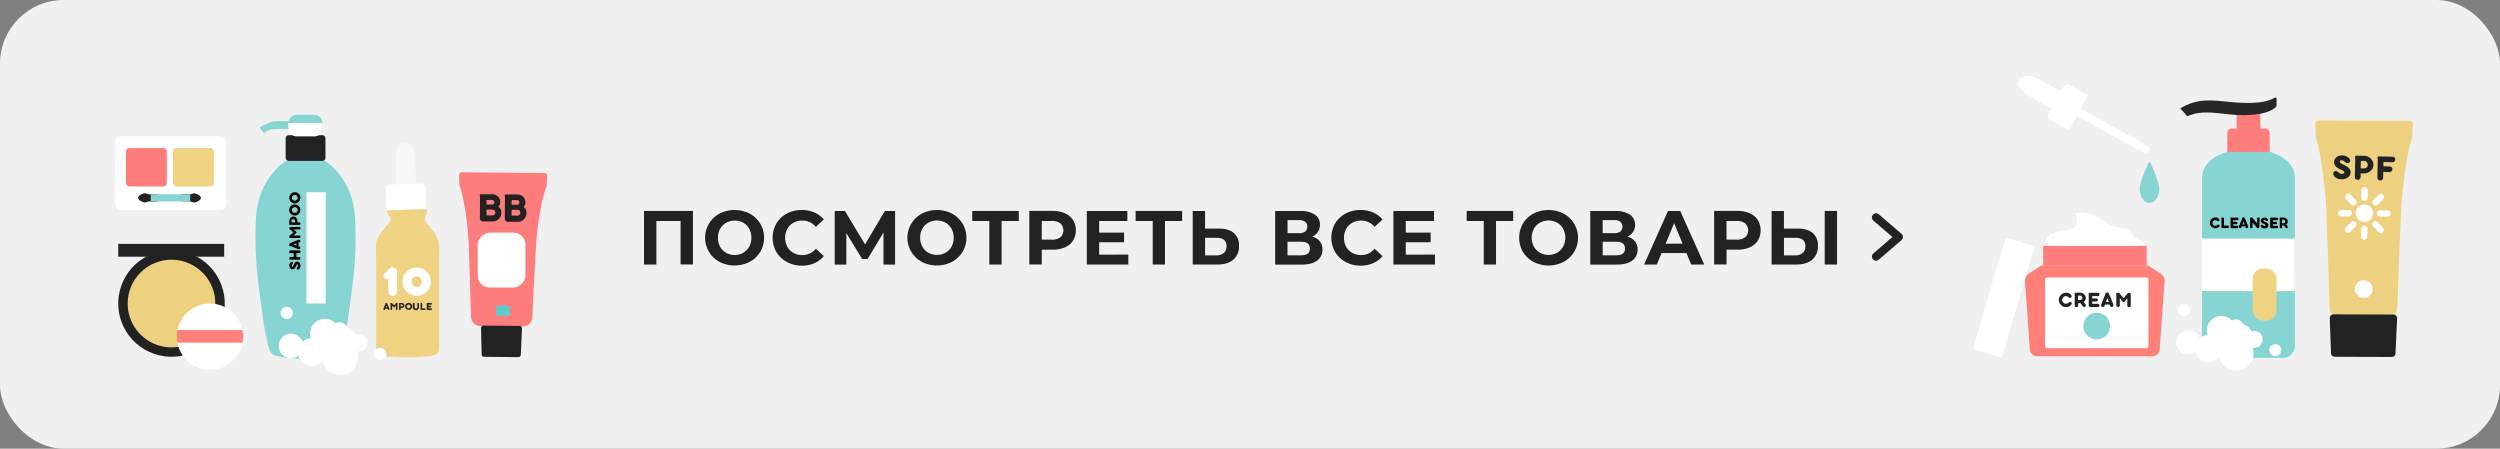 <svg id="Слой_1" data-name="Слой 1" xmlns="http://www.w3.org/2000/svg" xmlns:xlink="http://www.w3.org/1999/xlink" viewBox="0 0 1120 201"><rect x="0" y="0" width="1120" height="201" fill="#808080" stroke="none"/><defs><style>.cls-1{fill:none;}.cls-2{fill:#f0f0f0;}.cls-3{fill:#fff;}.cls-4{fill:#ff8078;}.cls-5{fill:#222;}.cls-6,.cls-9{fill:#fd7d7d;}.cls-10,.cls-7{fill:#86d5d3;}.cls-8{fill:#62cbc9;}.cls-10,.cls-11,.cls-9{fill-rule:evenodd;}.cls-11{fill:#272727;}.cls-12{fill:#f0d283;}.cls-13{fill:#eed081;}.cls-14{clip-path:url(#clip-path);}.cls-15{opacity:0.46;}</style><clipPath id="clip-path"><circle class="cls-1" cx="94.06" cy="150.81" r="14.83"/></clipPath></defs><title>все товары</title><rect class="cls-2" width="1120" height="201" rx="28.5" ry="28.5"/><path class="cls-3" d="M917.53,112.44s-2.94-5.44,1.31-7.61,9.57-1.31,11-3.26.11-6,.11-6,4.19-1.49,10.6,2.1,2.9,3.12,9.22,4.21c6,1,5.34,4.35,8.08,5.44,4.48,1.79,2.46,1.86,2.36,5Z"/><path class="cls-4" d="M961.24,118.79H915.69a3.27,3.27,0,0,0-1.82.55l-5.25,3.52a3.25,3.25,0,0,0-1.43,2.94l2.19,30.82a3.27,3.27,0,0,0,3.26,3h51.65a3.26,3.26,0,0,0,3.25-3l2.2-30.82a3.28,3.28,0,0,0-1.44-2.94l-5.25-3.52A3.24,3.24,0,0,0,961.24,118.79Z"/><rect class="cls-3" x="916.21" y="124.35" width="46.27" height="31.65" rx="0.88" ry="0.88"/><rect class="cls-3" x="871.66" y="126.62" width="52" height="13.47" rx="0.51" ry="0.51" transform="translate(516.9 957.12) rotate(-73.64)"/><path class="cls-5" d="M926.74,133.23a1.59,1.59,0,0,0-.24-.2,1.85,1.85,0,0,0-.27-.19,1.33,1.33,0,0,0-.32-.12,1.48,1.48,0,0,0-.39-.05,1.62,1.62,0,0,0-.65.14,1.64,1.64,0,0,0-.53.37,1.58,1.58,0,0,0-.35.53,1.6,1.6,0,0,0,0,1.31,1.6,1.6,0,0,0,.36.54,1.77,1.77,0,0,0,.53.36,1.57,1.57,0,0,0,.64.14A1.2,1.2,0,0,0,926,136a1.58,1.58,0,0,0,.35-.16,2.86,2.86,0,0,0,.3-.22l.32-.25a.85.85,0,0,1,.22-.09l.24,0a.67.67,0,0,1,.24,0,.74.74,0,0,1,.21.13.73.73,0,0,1,.26.56.93.93,0,0,1-.05.29.8.8,0,0,1-.18.27,3.53,3.53,0,0,1-.48.47,2.18,2.18,0,0,1-.54.33,2.9,2.9,0,0,1-.61.19,4,4,0,0,1-.72.06,3.1,3.1,0,0,1-1.25-.25,3.19,3.19,0,0,1-1-.7,3.28,3.28,0,0,1-.69-1,3.12,3.12,0,0,1-.26-1.26,3,3,0,0,1,.12-.85,3.06,3.06,0,0,1,.32-.77,3.24,3.24,0,0,1,.51-.66,3.88,3.88,0,0,1,.65-.5,3.51,3.51,0,0,1,.77-.33,3.12,3.12,0,0,1,.86-.11,3.62,3.62,0,0,1,.68.05,2.79,2.79,0,0,1,.58.18,2.31,2.31,0,0,1,.52.31,3.39,3.39,0,0,1,.49.45,1,1,0,0,1,.16.26.73.73,0,0,1,.06.3.68.68,0,0,1,0,.27.81.81,0,0,1-.39.42.77.77,0,0,1-.26.07,1,1,0,0,1-.28,0A.77.77,0,0,1,926.74,133.23Z"/><path class="cls-5" d="M934.43,133.49a2.08,2.08,0,0,1-.21.93,2.31,2.31,0,0,1-.56.75,2.87,2.87,0,0,1-.81.49,2.93,2.93,0,0,1-1,.17h-.82v1a.73.73,0,0,1-.06.3.74.74,0,0,1-.17.25.81.81,0,0,1-.24.17.83.83,0,0,1-.62,0,.85.85,0,0,1-.25-.17.89.89,0,0,1-.16-.25.73.73,0,0,1-.06-.3v-4.9a1.17,1.17,0,0,0,0-.26,1.13,1.13,0,0,1,0-.25.51.51,0,0,1,0-.13.39.39,0,0,1,.08-.1.48.48,0,0,1,.16-.07l.25,0h1.94a2.65,2.65,0,0,1,1.79.7,2.46,2.46,0,0,1,.56.76A2.21,2.21,0,0,1,934.43,133.49Zm-1.52,0a1.15,1.15,0,0,0-.08-.41,1.13,1.13,0,0,0-.23-.34,1,1,0,0,0-.33-.23.9.9,0,0,0-.4-.09H931v2h.85a1.05,1.05,0,0,0,.4-.07.91.91,0,0,0,.33-.2.86.86,0,0,0,.23-.3A1,1,0,0,0,932.91,133.53Zm.15,1.26,1.24,1.55a.59.59,0,0,1,.14.27.7.7,0,0,1,0,.29.72.72,0,0,1-.09.27.91.91,0,0,1-.2.24,1,1,0,0,1-.28.14.88.88,0,0,1-.28,0,.62.62,0,0,1-.27-.09.72.72,0,0,1-.23-.2l-1.33-1.92Z"/><path class="cls-5" d="M940.53,136.8a.81.81,0,0,1-.06.31.81.81,0,0,1-.17.24.9.9,0,0,1-.26.17.81.81,0,0,1-.31.06h-3.17a.72.72,0,0,1-.33-.07.73.73,0,0,1-.26-.17.76.76,0,0,1-.16-.26.88.88,0,0,1-.06-.33V132a2.34,2.34,0,0,0,0-.26.82.82,0,0,1,0-.26.59.59,0,0,1,0-.14.25.25,0,0,1,.08-.1.34.34,0,0,1,.15-.06.9.9,0,0,1,.25,0h3.56a.83.83,0,0,1,.43.11.62.62,0,0,1,.25.28.78.78,0,0,1,0,.71.7.7,0,0,1-.68.39H937.3v1h1.81a.68.68,0,0,1,.34.08.78.78,0,0,1,.25.23.66.66,0,0,1,.13.31.6.6,0,0,1-.05.35.64.64,0,0,1-.26.34.69.69,0,0,1-.41.12H937.3v1h2.42a1.07,1.07,0,0,1,.32,0,.87.87,0,0,1,.26.16.74.74,0,0,1,.17.25A.79.79,0,0,1,940.53,136.8Z"/><path class="cls-5" d="M944.11,131.12a.76.76,0,0,1,.27,0,.8.8,0,0,1,.21.15,1.84,1.84,0,0,1,.17.22,2,2,0,0,1,.13.25l1.92,4.73a.57.57,0,0,1,0,.14c0,.05,0,.1,0,.15a.66.66,0,0,1-.07.3.67.67,0,0,1-.19.25.7.7,0,0,1-.33.19.87.87,0,0,1-.36,0,.79.79,0,0,1-.57-.5l-.24-.58h-2l-.24.58a1,1,0,0,1-.31.39.79.79,0,0,1-.78.05.67.67,0,0,1-.26-.21.71.71,0,0,1-.14-.29.83.83,0,0,1,0-.35c0-.06,0-.11,0-.16l.06-.17,1.8-4.43a1.16,1.16,0,0,0,0-.18.85.85,0,0,1,0-.17.44.44,0,0,1,.06-.16.29.29,0,0,1,.12-.13.76.76,0,0,1,.22-.1A1.58,1.58,0,0,1,944.11,131.12Zm-.68,4.16h1.37l-.68-1.77Z"/><path class="cls-5" d="M949.67,133.49v2.59c0,.24,0,.48,0,.72a.73.73,0,0,1-.06.3.74.74,0,0,1-.17.25.78.78,0,0,1-.24.16.72.72,0,0,1-.62,0,.82.82,0,0,1-.25-.16.72.72,0,0,1-.16-.25.73.73,0,0,1-.06-.3V132a.77.77,0,0,0,0-.25,1,1,0,0,1,0-.25.32.32,0,0,1,0-.14.17.17,0,0,1,.07-.1.34.34,0,0,1,.16-.06,1,1,0,0,1,.26,0h.34a.85.85,0,0,1,.23,0,.64.64,0,0,1,.19.08l.18.15,1.83,2.15.88-1,.52-.64.26-.35.1-.15a.76.76,0,0,1,.08-.11.36.36,0,0,1,.12-.08.48.48,0,0,1,.18-.06l.27,0a1,1,0,0,1,.37.06.76.76,0,0,1,.24.18.7.7,0,0,1,.13.24,1.5,1.5,0,0,1,.06.29,2.81,2.81,0,0,1,0,.29v4.62a.73.73,0,0,1-.06.3.69.69,0,0,1-.41.41.64.64,0,0,1-.31.07.79.79,0,0,1-.25-.05.85.85,0,0,1-.25-.13,1,1,0,0,1-.19-.25.75.75,0,0,1-.07-.35v-3.3l-1.07,1.36a2.81,2.81,0,0,1-.29.3.45.45,0,0,1-.3.13.33.33,0,0,1-.15,0l-.14-.08-.13-.14-.17-.18Z"/><rect class="cls-6" x="915.33" y="110.16" width="46.37" height="8.63"/><circle class="cls-7" cx="939.34" cy="146.07" r="6.01"/><path class="cls-6" d="M244.9,83.27l.22-4.74a1.13,1.13,0,0,0-1.2-1l-37-.35a1.13,1.13,0,0,0-1.23,1l.12,4.74a.15.15,0,0,0,0,.17l0,.09a.9.9,0,0,0,.19.42c1.79,4.19,3.57,17.17,3.92,24.57.28,5.84.84,25.2,1.08,33.72a4.32,4.32,0,0,0,4.22,4.19l9.47.21,9.48,0a4.3,4.3,0,0,0,4.3-4.09c.42-8.52,1.39-27.87,1.78-33.71.51-7.39,2.56-20.33,4.44-24.49a.93.93,0,0,0,.2-.41l0-.09A.13.13,0,0,0,244.9,83.27Z"/><g id="_Группа_" data-name="&lt;Группа&gt;"><path class="cls-5" d="M232.23,160l-15.38-.15a1.09,1.09,0,0,1-1.07-1.08L215.51,147a1.1,1.1,0,0,1,1.1-1.14l16.16.15a1.11,1.11,0,0,1,1.07,1.16L233.32,159A1.09,1.09,0,0,1,232.23,160Z"/></g><path class="cls-5" d="M214.89,87.59a1,1,0,0,1,0-.25.43.43,0,0,1,.14-.19,1.13,1.13,0,0,1,.27-.13,1.92,1.92,0,0,1,.45,0l4.73,0a4,4,0,0,1,1.2.18,4.05,4.05,0,0,1,1,.52,3.32,3.32,0,0,1,.81.82,3.24,3.24,0,0,1,.5,1.1,3.88,3.88,0,0,1,.1.61,3.52,3.52,0,0,1,0,.65,2.35,2.35,0,0,1-.13.68,3.27,3.27,0,0,1-.26.53,2.42,2.42,0,0,1-.26.36,1.08,1.08,0,0,1-.19.17,1.34,1.34,0,0,1,.3.2,2.8,2.8,0,0,1,.44.46,3.32,3.32,0,0,1,.4.73,2.83,2.83,0,0,1,.21,1,3.48,3.48,0,0,1-.1,1.17,3.53,3.53,0,0,1-.52,1.28,4.21,4.21,0,0,1-.91,1A4,4,0,0,1,222,99a4.44,4.44,0,0,1-1.36.21l-4.2,0a1.44,1.44,0,0,1-.64-.14,1.48,1.48,0,0,1-.46-.35,1.51,1.51,0,0,1-.27-.5,1.85,1.85,0,0,1-.09-.58l.07-9.06a1.23,1.23,0,0,0,0-.19,1.42,1.42,0,0,0,0-.2V88.1A2.49,2.49,0,0,1,214.89,87.59Zm.07.51s0,0,0,.05V88.1Zm3,1.47,0,2.07,2.51,0a.81.81,0,0,0,.38-.08,1.06,1.06,0,0,0,.33-.22,1.12,1.12,0,0,0,.22-.33,1.06,1.06,0,0,0,.08-.4,1.16,1.16,0,0,0-.08-.42,1.23,1.23,0,0,0-.23-.33,1,1,0,0,0-.32-.22,1.23,1.23,0,0,0-.38-.08Zm0,4.34,0,2.6,2.61,0a1.61,1.61,0,0,0,.48-.08,1.43,1.43,0,0,0,.43-.25,1.38,1.38,0,0,0,.31-.4,1.2,1.2,0,0,0,.12-.55,1.48,1.48,0,0,0-.11-.57,1.24,1.24,0,0,0-.3-.41A1.27,1.27,0,0,0,221,94a1.37,1.37,0,0,0-.49-.09Z"/><path class="cls-5" d="M226.16,87.67a1.5,1.5,0,0,1,0-.24.56.56,0,0,1,.14-.2.81.81,0,0,1,.28-.12,1.4,1.4,0,0,1,.44,0l4.74,0a4,4,0,0,1,1.19.19,3.5,3.5,0,0,1,1,.52,3.26,3.26,0,0,1,1.31,1.91,6,6,0,0,1,.11.61,3.64,3.64,0,0,1,0,.66,2.41,2.41,0,0,1-.13.68,2.91,2.91,0,0,1-.26.53,2.42,2.42,0,0,1-.26.36.91.91,0,0,1-.19.16,1.52,1.52,0,0,1,.3.21,2.17,2.17,0,0,1,.44.46,3.49,3.49,0,0,1,.41.72,2.93,2.93,0,0,1,.2,1,3.8,3.8,0,0,1-.09,1.18,3.68,3.68,0,0,1-.53,1.27,4.05,4.05,0,0,1-.91,1,4.1,4.1,0,0,1-2.54.81l-4.19,0a1.64,1.64,0,0,1-.65-.13,1.43,1.43,0,0,1-.73-.85,1.9,1.9,0,0,1-.09-.58l.07-9.06a1.23,1.23,0,0,0,0-.2l0-.2v-.08A2.06,2.06,0,0,1,226.16,87.67Zm.08.52v0s0,0,0,0Zm2.95,1.46,0,2.08,2.52,0a.95.95,0,0,0,.7-.31,1.21,1.21,0,0,0,.22-.32,1.11,1.11,0,0,0,.08-.41,1.07,1.07,0,0,0-.08-.41,1.12,1.12,0,0,0-.22-.33,1,1,0,0,0-.71-.3Zm0,4.35,0,2.59,2.6,0a1.34,1.34,0,0,0,.48-.08,1.4,1.4,0,0,0,.43-.24,1.43,1.43,0,0,0,.31-.41,1.2,1.2,0,0,0,.12-.55,1.4,1.4,0,0,0-.11-.56,1.12,1.12,0,0,0-.3-.41,1.29,1.29,0,0,0-.42-.26,1.62,1.62,0,0,0-.49-.08Z"/><rect class="cls-8" x="222.17" y="136.86" width="6.28" height="4.78" rx="1.29" ry="1.29"/><rect class="cls-3" x="212.4" y="105.83" width="24.6" height="21.39" rx="5.4" ry="5.4" transform="translate(108.18 341.22) rotate(-90)"/><path class="cls-7" d="M130.58,54.33a60.44,60.44,0,0,0-8,0c-1.78.34-6.31,2.74-6.31,2.74l1.92,2.59a7.29,7.29,0,0,1,4.46-1.83,75.35,75.35,0,0,1,7.62.07"/><path class="cls-7" d="M114.68,97.87c.89-18.38,13.43-25.79,13.43-25.79h17.54s12.54,7.41,13.43,25.79S157.85,128.59,156,142a89.41,89.41,0,0,1-2.92,14.46,4.36,4.36,0,0,1-3.29,3l-4,.8a86,86,0,0,1-17.86,0l-4-.8a4.36,4.36,0,0,1-3.3-3A91.77,91.77,0,0,1,117.76,142C115.91,128.59,113.78,116.24,114.68,97.87Z"/><rect class="cls-5" x="127.96" y="60.55" width="17.83" height="11.53" rx="1.33" ry="1.33" transform="translate(273.76 132.64) rotate(180)"/><rect class="cls-7" x="129.23" y="51.45" width="15.29" height="9.61" rx="3.61" ry="3.61" transform="translate(273.76 112.5) rotate(180)"/><path class="cls-3" d="M129.23,55.06v2.38a3.62,3.62,0,0,0,3.62,3.62h8.06a3.62,3.62,0,0,0,3.62-3.62V55.06"/><path d="M131.15,117.93a.62.62,0,0,1,0,.13.5.5,0,0,1,0,.12l-.07.13a.92.92,0,0,1-.11.15,1.93,1.93,0,0,0-.24.29.49.49,0,0,0-.08.29.47.47,0,0,0,0,.16.44.44,0,0,0,.06.16.52.52,0,0,0,.1.11.23.23,0,0,0,.14,0,.26.26,0,0,0,.2-.1,1.17,1.17,0,0,0,.19-.26c.06-.11.12-.23.18-.37s.13-.28.2-.42l.24-.43a2.2,2.2,0,0,1,.3-.37,1.31,1.31,0,0,1,.37-.26,1,1,0,0,1,.47-.1,1.3,1.3,0,0,1,.66.17,1.61,1.61,0,0,1,.46.44,1.83,1.83,0,0,1,.28.6,2.27,2.27,0,0,1,.09.62,2.48,2.48,0,0,1-.1.77,1.7,1.7,0,0,1-.27.54,1.39,1.39,0,0,1-.36.33,1.2,1.2,0,0,1-.39.13.83.83,0,0,1-.22,0,.46.46,0,0,1-.3-.27.51.51,0,0,1-.05-.22A.48.48,0,0,1,133,120a1.07,1.07,0,0,1,.19-.28.87.87,0,0,0,.12-.14,1.5,1.5,0,0,0,.09-.18,1.46,1.46,0,0,0,.07-.19,1.5,1.5,0,0,0,0-.2,1.23,1.23,0,0,0,0-.19.75.75,0,0,0-.07-.18.43.43,0,0,0-.11-.12.24.24,0,0,0-.16-.05.24.24,0,0,0-.18.09,1.36,1.36,0,0,0-.16.25,3.68,3.68,0,0,0-.16.34c-.06.14-.12.27-.19.41a4.1,4.1,0,0,1-.23.4,1.93,1.93,0,0,1-.29.35,1.36,1.36,0,0,1-.38.24,1.21,1.21,0,0,1-.48.1,1.41,1.41,0,0,1-.59-.12,1.52,1.52,0,0,1-.45-.35,1.74,1.74,0,0,1-.29-.54,2.37,2.37,0,0,1-.1-.72,2,2,0,0,1,0-.34,2.47,2.47,0,0,1,.11-.36,2.11,2.11,0,0,1,.16-.34,1.6,1.6,0,0,1,.22-.28,1.21,1.21,0,0,1,.26-.2.59.59,0,0,1,.29-.07.53.53,0,0,1,.23,0,.44.44,0,0,1,.15.12.56.56,0,0,1,.09.19A1.52,1.52,0,0,1,131.15,117.93Z"/><path d="M134,112.19a.61.61,0,0,1,.24,0,.69.69,0,0,1,.2.13.64.64,0,0,1,.13.19.69.69,0,0,1,.05.24.6.6,0,0,1-.05.24.55.55,0,0,1-.14.19.5.5,0,0,1-.19.13.6.6,0,0,1-.24.05h-1.21v1.86H134a.61.61,0,0,1,.24,0,.5.5,0,0,1,.19.13.55.55,0,0,1,.14.19.6.6,0,0,1,0,.48.67.67,0,0,1-.14.19.64.64,0,0,1-.19.13.61.61,0,0,1-.24,0h-3.73a.64.64,0,0,0-.2,0,.71.71,0,0,1-.2,0h-.1a.16.16,0,0,1-.08-.06.33.33,0,0,1-.05-.12,1,1,0,0,1,0-.19,1.87,1.87,0,0,1,0-.34,1.15,1.15,0,0,1,.09-.28.47.47,0,0,1,.19-.18.53.53,0,0,1,.3-.07h1.36V113.4h-1.32l-.2,0-.2,0-.1,0a.16.16,0,0,1-.08-.06.33.33,0,0,1-.05-.12,1,1,0,0,1,0-.2,1.63,1.63,0,0,1,0-.31.62.62,0,0,1,.09-.28.49.49,0,0,1,.18-.2.57.57,0,0,1,.31-.07Z"/><path d="M129.58,109.5a.5.5,0,0,1,.16-.38l.16-.13.2-.1,3.66-1.48a.2.2,0,0,1,.11,0l.11,0a.69.69,0,0,1,.24,0,.9.9,0,0,1,.19.15.57.57,0,0,1,.15.26.66.66,0,0,1,0,.28.63.63,0,0,1-.38.44l-.45.18v1.54l.45.19a.71.71,0,0,1,.3.23.63.63,0,0,1,0,.61.64.64,0,0,1-.16.2.7.7,0,0,1-.23.11.62.62,0,0,1-.27,0l-.13,0-.12,0-3.44-1.39a.5.5,0,0,0-.13,0l-.14,0-.12,0a.28.28,0,0,1-.1-.09.54.54,0,0,1-.07-.17A1,1,0,0,1,129.58,109.5Zm3.22.52V109l-1.37.53Z"/><path d="M131.42,105.51H134a.61.61,0,0,1,.24,0,.62.62,0,0,1,.32.32.6.6,0,0,1,.05.24.69.69,0,0,1-.05.24.8.8,0,0,1-.13.19.62.62,0,0,1-.19.12.47.47,0,0,1-.24,0h-3.74a.69.69,0,0,0-.2,0,.63.63,0,0,1-.19,0l-.11,0a.16.16,0,0,1-.08-.06.33.33,0,0,1-.05-.12,1,1,0,0,1,0-.2,2,2,0,0,1,0-.26.9.9,0,0,1,0-.18.94.94,0,0,1,.06-.15.71.71,0,0,1,.12-.13l1.66-1.42-.78-.68-.49-.4-.27-.21-.12-.07a.27.27,0,0,1-.08-.07.22.22,0,0,1-.07-.09.47.47,0,0,1,0-.14,1.06,1.06,0,0,1,0-.21.74.74,0,0,1,0-.28.53.53,0,0,1,.13-.19.69.69,0,0,1,.19-.1l.23,0H134a.61.61,0,0,1,.24,0,.62.62,0,0,1,.32.32.6.6,0,0,1,.05.24.72.72,0,0,1,0,.19.69.69,0,0,1-.1.19.58.58,0,0,1-.19.15.61.61,0,0,1-.28.06h-2.55l1.05.82a1.79,1.79,0,0,1,.24.23.35.35,0,0,1,.09.23.23.23,0,0,1,0,.12.27.27,0,0,1-.06.1l-.1.11-.15.13Z"/><path d="M131.41,97a1.66,1.66,0,0,1,.73.16,1.86,1.86,0,0,1,.57.43,2.25,2.25,0,0,1,.38.63,2.14,2.14,0,0,1,.14.76v.64H134a.61.61,0,0,1,.24,0,.62.62,0,0,1,.32.32.6.6,0,0,1,.05.24.59.59,0,0,1-.05.23.53.53,0,0,1-.13.2.62.62,0,0,1-.19.12.6.6,0,0,1-.24,0h-3.78a.76.76,0,0,0-.21,0l-.19,0h-.1a.27.27,0,0,1-.08-.07.33.33,0,0,1-.05-.12.92.92,0,0,1,0-.19V99a1.94,1.94,0,0,1,.15-.76,2.29,2.29,0,0,1,.39-.63,2,2,0,0,1,.6-.43A1.63,1.63,0,0,1,131.41,97Zm0,1.18a.81.81,0,0,0-.31.06.78.78,0,0,0-.26.17.68.68,0,0,0-.18.26.64.64,0,0,0-.07.31v.66h1.57V99a.78.78,0,0,0-.06-.31.61.61,0,0,0-.15-.26.66.66,0,0,0-.23-.17A.78.78,0,0,0,131.44,98.16Z"/><path d="M132.08,96.57a2.44,2.44,0,0,1-1-.2,2.55,2.55,0,0,1-.79-.53,2.46,2.46,0,0,1-.54-.8,2.5,2.5,0,0,1,.15-2.22,2.46,2.46,0,0,1,.39-.51,2.69,2.69,0,0,1,.5-.39,2.63,2.63,0,0,1,.6-.25,2.47,2.47,0,0,1,1.32,0,2.63,2.63,0,0,1,.6.25,2.69,2.69,0,0,1,.5.39,2.2,2.2,0,0,1,.4.51,2.46,2.46,0,0,1,.14,2.22,2.41,2.41,0,0,1-1.33,1.33A2.44,2.44,0,0,1,132.08,96.57Zm0-1.21a1.21,1.21,0,0,0,.5-.1A1.34,1.34,0,0,0,133,95a1.2,1.2,0,0,0,.28-.41,1.18,1.18,0,0,0,.11-.5,1.22,1.22,0,0,0-.11-.5,1.3,1.3,0,0,0-.28-.41,1.34,1.34,0,0,0-.42-.28,1.45,1.45,0,0,0-.51-.1,1.39,1.39,0,0,0-.5.1,1.34,1.34,0,0,0-.42.28,1.3,1.3,0,0,0-.28.41,1.21,1.21,0,0,0-.1.5,1.18,1.18,0,0,0,.1.5,1.22,1.22,0,0,0,.29.41,1.34,1.34,0,0,0,.42.28A1.24,1.24,0,0,0,132.09,95.36Z"/><path d="M132.08,91.1a2.41,2.41,0,0,1-1.76-.73,2.52,2.52,0,0,1-.54-.79,2.56,2.56,0,0,1-.1-1.64,2.38,2.38,0,0,1,.25-.59,2.46,2.46,0,0,1,.39-.51,2.69,2.69,0,0,1,.5-.39,2.63,2.63,0,0,1,.6-.25,2.47,2.47,0,0,1,1.32,0,2.63,2.63,0,0,1,.6.25,2.69,2.69,0,0,1,.5.39,2.2,2.2,0,0,1,.4.51,2.38,2.38,0,0,1,.25.59,2.49,2.49,0,0,1-.11,1.64,2.67,2.67,0,0,1-.53.79,2.46,2.46,0,0,1-1.77.73Zm0-1.2a1.22,1.22,0,0,0,.5-.11,1.32,1.32,0,0,0,.42-.27,1.42,1.42,0,0,0,.28-.41,1.21,1.21,0,0,0,0-1,1.42,1.42,0,0,0-.28-.41,1.32,1.32,0,0,0-.42-.27,1.25,1.25,0,0,0-.51-.1,1.21,1.21,0,0,0-.5.1,1.32,1.32,0,0,0-.42.27,1.42,1.42,0,0,0-.28.41,1.24,1.24,0,0,0-.1.5,1.25,1.25,0,0,0,.1.51,1.46,1.46,0,0,0,.29.41,1.32,1.32,0,0,0,.42.27A1.25,1.25,0,0,0,132.09,89.9Z"/><rect class="cls-3" x="137.29" y="86.1" width="8.62" height="49.86"/><polygon class="cls-9" points="1001.99 46.98 1012.66 46.98 1012.66 61.06 1001.99 61.06 1001.99 46.98 1001.99 46.98"/><path class="cls-9" d="M999.72,57.58h15.21a1.91,1.91,0,0,1,1.9,1.9v17.8h-19V59.48a1.9,1.9,0,0,1,1.9-1.9Z"/><path class="cls-10" d="M1028.05,79.81V155a5.2,5.2,0,0,1-5.19,5.19H991.72a5.21,5.21,0,0,1-5.2-5.19V79.81c0-6,4.88-9.87,11.3-11.74h18.94c6.41,1.87,11.29,5.78,11.29,11.74Z"/><path class="cls-10" d="M1028.05,79.81V155a5.21,5.21,0,0,1-5.19,5.19h-15.57V68.07h9.47c6.41,1.87,11.29,5.79,11.29,11.74Z"/><path class="cls-11" d="M998.88,51.26c-7.32-.76-12.89-1.85-19,.83l-3.1-3.54c7.46-4.54,13.58-3.77,22.11-2.89,7.29.75,14.89.82,19.4-1.48,1.77-.9,1.61-.62,1.61,1V47.6c-3.19,3.74-12.43,4.54-21,3.66Z"/><path d="M993.34,99l-.18-.15-.2-.14a.85.85,0,0,0-.24-.09.88.88,0,0,0-.29,0,1.19,1.19,0,0,0-.49.1,1.21,1.21,0,0,0-.39.28,1.41,1.41,0,0,0-.27.4,1.16,1.16,0,0,0-.1.49,1.19,1.19,0,0,0,.1.49,1.56,1.56,0,0,0,.27.4,1.41,1.41,0,0,0,.4.27,1.12,1.12,0,0,0,.48.1,1,1,0,0,0,.32,0A.9.9,0,0,0,993,101a1.67,1.67,0,0,0,.24-.16l.23-.19.17-.07.18,0a.57.57,0,0,1,.18,0,.78.78,0,0,1,.15.1.53.53,0,0,1,.2.42.85.85,0,0,1,0,.22.76.76,0,0,1-.13.2,3,3,0,0,1-.37.35,1.8,1.8,0,0,1-.4.25,2.15,2.15,0,0,1-.45.14,3.12,3.12,0,0,1-.54,0,2.29,2.29,0,0,1-.94-.19,2.35,2.35,0,0,1-.77-.51,2.55,2.55,0,0,1-.52-.77,2.47,2.47,0,0,1-.19-.94,2.25,2.25,0,0,1,.09-.64,3,3,0,0,1,.24-.58,3.05,3.05,0,0,1,.38-.49,2.52,2.52,0,0,1,.49-.37,2.31,2.31,0,0,1,.58-.25,2.25,2.25,0,0,1,.64-.09,2.57,2.57,0,0,1,.5,0,1.6,1.6,0,0,1,.44.13,1.9,1.9,0,0,1,.39.23,2.33,2.33,0,0,1,.37.34.76.76,0,0,1,.12.19.57.57,0,0,1,0,.22.39.39,0,0,1,0,.21.56.56,0,0,1-.14.2.42.42,0,0,1-.15.11.45.45,0,0,1-.19,0,.5.5,0,0,1-.21,0A.89.89,0,0,1,993.34,99Z"/><path d="M998.5,101.62a.59.59,0,0,1,0,.23.52.52,0,0,1-.11.19.57.57,0,0,1-.18.12.46.46,0,0,1-.21,0h-2.26a.59.59,0,0,1-.23,0,.64.64,0,0,1-.19-.13.76.76,0,0,1-.12-.19.7.7,0,0,1,0-.25V98a.63.63,0,0,0,0-.19,1.37,1.37,0,0,1,0-.19.16.16,0,0,1,0-.1.22.22,0,0,1,0-.08.34.34,0,0,1,.12,0,.53.53,0,0,1,.19,0l.32,0a.79.79,0,0,1,.27.1.66.66,0,0,1,.18.19.68.68,0,0,1,.06.31v3h1.65a.54.54,0,0,1,.22,0,.62.62,0,0,1,.19.12,1.27,1.27,0,0,1,.13.19A.59.59,0,0,1,998.5,101.62Z"/><path d="M1002.77,101.68a.59.59,0,0,1,0,.23.59.59,0,0,1-.13.18.64.64,0,0,1-.19.13.59.59,0,0,1-.23,0h-2.37a.7.7,0,0,1-.25-.05.52.52,0,0,1-.19-.12.53.53,0,0,1-.13-.2.69.69,0,0,1,0-.25V98.07l0-.2a.68.68,0,0,1,0-.19.3.3,0,0,1,0-.1.22.22,0,0,1,.05-.08.33.33,0,0,1,.12,0l.18,0h2.67a.63.63,0,0,1,.32.08.76.76,0,0,1,.19.21.6.6,0,0,1,.06.27.4.4,0,0,1-.06.26.43.43,0,0,1-.19.21.53.53,0,0,1-.32.08h-1.82v.77h1.35a.43.43,0,0,1,.25.07.78.78,0,0,1,.2.16.5.5,0,0,1,.09.24.47.47,0,0,1,0,.26.56.56,0,0,1-.2.25.54.54,0,0,1-.31.09h-1.35v.71h1.81a.6.6,0,0,1,.24,0,.45.45,0,0,1,.19.11.8.8,0,0,1,.13.19A.61.61,0,0,1,1002.77,101.68Z"/><path d="M1005.15,97.43a.42.42,0,0,1,.2,0,.64.64,0,0,1,.16.11,1,1,0,0,1,.13.16,1.14,1.14,0,0,1,.1.19l1.44,3.54a.36.36,0,0,1,0,.11s0,.07,0,.1a.59.59,0,0,1-.05.23.45.45,0,0,1-.15.19.49.49,0,0,1-.24.14.66.66,0,0,1-.28,0,.67.67,0,0,1-.25-.13.61.61,0,0,1-.17-.24l-.18-.44h-1.49l-.18.44a.72.72,0,0,1-.22.29.5.5,0,0,1-.34.09.51.51,0,0,1-.25-.06.58.58,0,0,1-.19-.15.51.51,0,0,1-.11-.22.62.62,0,0,1,0-.27.56.56,0,0,0,0-.12l.05-.12,1.34-3.32a.5.5,0,0,0,0-.13l0-.13a.56.56,0,0,1,0-.12.26.26,0,0,1,.09-.09.44.44,0,0,1,.17-.07A.85.85,0,0,1,1005.15,97.43Zm-.51,3.11h1l-.51-1.32Z"/><path d="M1012.14,101.62a.93.93,0,0,1,0,.24.72.72,0,0,1-.12.21.62.62,0,0,1-.18.14.6.6,0,0,1-.24.05.54.54,0,0,1-.25-.06.65.65,0,0,1-.21-.16l-2-2.41v2.05a.85.85,0,0,1,0,.23.57.57,0,0,1-.12.18.59.59,0,0,1-.18.13.68.68,0,0,1-.46,0,.8.8,0,0,1-.19-.13.57.57,0,0,1-.12-.18.59.59,0,0,1,0-.23V98.06l0-.2a.58.58,0,0,1,0-.19.29.29,0,0,1,0-.09.16.16,0,0,1,.06-.08.33.33,0,0,1,.12,0l.19,0h.23l.18,0a.46.46,0,0,1,.16.07.94.94,0,0,1,.16.14l2,2.38v-2a1.49,1.49,0,0,0,0-.21.68.68,0,0,1,0-.19.37.37,0,0,1,0-.12.12.12,0,0,1,.07-.07.39.39,0,0,1,.15,0l.26,0a1.27,1.27,0,0,1,.28,0,.57.57,0,0,1,.23.08.45.45,0,0,1,.15.18.67.67,0,0,1,.06.3Z"/><path d="M1015.53,99h-.13l-.12,0-.12-.07-.14-.1a1.38,1.38,0,0,0-.29-.23.46.46,0,0,0-.27-.09l-.16,0a.34.34,0,0,0-.15.06.36.36,0,0,0-.11.1.21.21,0,0,0,0,.13.3.3,0,0,0,.1.2,1.8,1.8,0,0,0,.25.18l.36.17.41.2.41.23a2.17,2.17,0,0,1,.36.29,1.5,1.5,0,0,1,.26.36,1.14,1.14,0,0,1,.09.46,1.18,1.18,0,0,1-.16.63,1.68,1.68,0,0,1-.43.45,2.12,2.12,0,0,1-.57.27,2.2,2.2,0,0,1-.61.09,2.72,2.72,0,0,1-.75-.1,1.7,1.7,0,0,1-.52-.27,1.23,1.23,0,0,1-.31-.34,1,1,0,0,1-.13-.37.78.78,0,0,1,0-.22.4.4,0,0,1,.1-.18.5.5,0,0,1,.16-.11.46.46,0,0,1,.21-.05.62.62,0,0,1,.26.06l.27.19a.36.36,0,0,0,.13.11,1,1,0,0,0,.17.1l.19.06.19,0,.19,0,.17-.07a.29.29,0,0,0,.12-.1.3.3,0,0,0,0-.16.22.22,0,0,0-.09-.17,1.25,1.25,0,0,0-.24-.15,3.68,3.68,0,0,0-.34-.16l-.39-.18-.39-.22a2.28,2.28,0,0,1-.33-.29,1.41,1.41,0,0,1-.24-.36,1.19,1.19,0,0,1-.09-.47,1.32,1.32,0,0,1,.12-.57,1.16,1.16,0,0,1,.33-.43,1.69,1.69,0,0,1,.53-.29,2.39,2.39,0,0,1,.69-.1,2.11,2.11,0,0,1,.33,0l.35.1a3.18,3.18,0,0,1,.32.16,2.27,2.27,0,0,1,.28.21,1.1,1.1,0,0,1,.19.25.68.68,0,0,1,.07.28.73.73,0,0,1,0,.23.33.33,0,0,1-.12.14.37.37,0,0,1-.18.08A.78.78,0,0,1,1015.53,99Z"/><path d="M1020.53,101.68a.59.59,0,0,1,0,.23.46.46,0,0,1-.13.18.64.64,0,0,1-.19.13.59.59,0,0,1-.23,0h-2.37a.7.7,0,0,1-.25-.05.62.62,0,0,1-.19-.12.51.51,0,0,1-.12-.2.7.7,0,0,1,0-.25V98.07a1.38,1.38,0,0,0,0-.2.68.68,0,0,1,0-.19.3.3,0,0,1,0-.1.16.16,0,0,1,.06-.08.28.28,0,0,1,.11,0l.18,0h2.67a.53.53,0,0,1,.51.29.77.77,0,0,1,.07.27.58.58,0,0,1-.06.26.55.55,0,0,1-.19.21.57.57,0,0,1-.32.08h-1.83v.77h1.36a.45.45,0,0,1,.25.07.74.74,0,0,1,.19.16.5.5,0,0,1,.09.24.39.39,0,0,1,0,.26.5.5,0,0,1-.2.25.51.51,0,0,1-.3.09h-1.36v.71h1.81a.6.6,0,0,1,.24,0,.45.45,0,0,1,.19.11.59.59,0,0,1,.13.19A.6.6,0,0,1,1020.53,101.68Z"/><path d="M1024.93,99.2a1.5,1.5,0,0,1-.16.7,1.65,1.65,0,0,1-.42.56,1.86,1.86,0,0,1-.61.36,2,2,0,0,1-.73.13h-.61v.73a.54.54,0,0,1,0,.22.52.52,0,0,1-.12.19.59.59,0,0,1-.18.13.62.62,0,0,1-.23,0,.56.56,0,0,1-.23,0,.53.53,0,0,1-.19-.13.52.52,0,0,1-.12-.19.54.54,0,0,1,0-.22V98a.63.63,0,0,0,0-.19,1.41,1.41,0,0,1,0-.18.36.36,0,0,1,0-.11.13.13,0,0,1,.06-.07.28.28,0,0,1,.11,0l.19,0H1023a2,2,0,0,1,.73.14,1.93,1.93,0,0,1,.61.39,1.69,1.69,0,0,1,.42.57A1.57,1.57,0,0,1,1024.93,99.2Zm-1.14,0a.77.77,0,0,0-.06-.3.9.9,0,0,0-.17-.26.83.83,0,0,0-.55-.24h-.64V100h.64a.94.94,0,0,0,.3,0,.58.58,0,0,0,.25-.15.68.68,0,0,0,.23-.52Zm.12.94.92,1.17a.49.49,0,0,1,.11.2.75.75,0,0,1,0,.21.58.58,0,0,1-.07.21.61.61,0,0,1-.15.17.61.61,0,0,1-.21.11.5.5,0,0,1-.21,0,.47.47,0,0,1-.2-.06.61.61,0,0,1-.17-.15l-1-1.43Z"/><rect class="cls-3" x="986.52" y="106.87" width="41.53" height="23.55"/><rect class="cls-12" x="1009.19" y="120.25" width="10.7" height="23.37" rx="4.63" ry="4.63"/><path class="cls-3" d="M985.68,153.36a5.39,5.39,0,1,1-5.45-5.32A5.38,5.38,0,0,1,985.68,153.36Z"/><path class="cls-3" d="M1001.66,148a6.52,6.52,0,1,1-6.6-6.44A6.51,6.51,0,0,1,1001.66,148Z"/><circle class="cls-3" cx="989.34" cy="156.07" r="6.08" transform="translate(764.19 1132.01) rotate(-85.97)"/><path class="cls-3" d="M1013.65,152a3.79,3.79,0,1,1-3.84-3.74A3.78,3.78,0,0,1,1013.65,152Z"/><path class="cls-3" d="M1022,156.83a2.67,2.67,0,0,1-5.34.07,2.67,2.67,0,0,1,5.34-.07Z"/><path class="cls-3" d="M981.13,138.91a2.67,2.67,0,1,1-2.7-2.64A2.67,2.67,0,0,1,981.13,138.91Z"/><path class="cls-3" d="M1009,150.46a5.37,5.37,0,1,1-5.43-5.3A5.36,5.36,0,0,1,1009,150.46Z"/><path class="cls-3" d="M1009.59,158.07a7.81,7.81,0,1,1-7.9-7.71A7.81,7.81,0,0,1,1009.59,158.07Z"/><path class="cls-3" d="M1005.06,146.43a3.42,3.42,0,1,1-3.46-3.37A3.42,3.42,0,0,1,1005.06,146.43Z"/><path class="cls-13" d="M1080.68,61.59l.21-6.13a1.33,1.33,0,0,0-1.34-1.32l-40.9-.13a1.34,1.34,0,0,0-1.35,1.31l.17,6.13a.22.22,0,0,0,0,.22.61.61,0,0,1,0,.12,1.43,1.43,0,0,0,.22.54c2,5.4,4.07,22.18,4.51,31.75.34,7.55,1.11,32.58,1.44,43.61.08,3,2.15,4.13,4.68,4.18l10.47.19,10.47-.12c2.54,0,4.61-1.18,4.72-4.14.4-11,1.33-36.07,1.72-43.62.5-9.56,2.68-26.33,4.72-31.72a1.23,1.23,0,0,0,.21-.53.61.61,0,0,0,0-.12A.19.19,0,0,0,1080.68,61.59Z"/><g id="_Группа_2" data-name="&lt;Группа&gt;"><path class="cls-5" d="M1071.41,159.91l-25.33-.08a1.67,1.67,0,0,1-1.78-1.45l-.58-16a1.66,1.66,0,0,1,1.79-1.55l26.61.08a1.65,1.65,0,0,1,1.78,1.55l-.71,16A1.67,1.67,0,0,1,1071.41,159.91Z"/></g><path class="cls-3" d="M1063.17,95.61a3.92,3.92,0,1,1-3.89-4A3.91,3.91,0,0,1,1063.17,95.61Z"/><path class="cls-3" d="M1059.29,90h0a1.41,1.41,0,0,1-1.4-1.41l0-3.39a1.4,1.4,0,0,1,1.41-1.39h0a1.4,1.4,0,0,1,1.4,1.41l0,3.38A1.41,1.41,0,0,1,1059.29,90Z"/><path class="cls-3" d="M1055.33,91.6h0a1.41,1.41,0,0,1-2,0L1051,89.18a1.41,1.41,0,0,1,0-2h0a1.41,1.41,0,0,1,2,0l2.37,2.41A1.41,1.41,0,0,1,1055.33,91.6Z"/><path class="cls-3" d="M1053.67,95.54h0a1.41,1.41,0,0,1-1.42,1.4l-3.38,0a1.41,1.41,0,0,1-1.4-1.42h0a1.41,1.41,0,0,1,1.42-1.4l3.38,0A1.41,1.41,0,0,1,1053.67,95.54Z"/><path class="cls-3" d="M1055.28,99.5h0a1.41,1.41,0,0,1,0,2l-2.4,2.38a1.42,1.42,0,0,1-2,0h0a1.41,1.41,0,0,1,0-2l2.4-2.37A1.42,1.42,0,0,1,1055.28,99.5Z"/><path class="cls-3" d="M1059.22,101.16h0a1.41,1.41,0,0,1,1.39,1.42l0,3.38a1.4,1.4,0,0,1-1.42,1.4h0a1.41,1.41,0,0,1-1.4-1.42l0-3.38A1.41,1.41,0,0,1,1059.22,101.16Z"/><path class="cls-3" d="M1063.18,99.56h0a1.41,1.41,0,0,1,2,0l2.37,2.41a1.41,1.41,0,0,1,0,2h0a1.41,1.41,0,0,1-2,0l-2.38-2.4A1.41,1.41,0,0,1,1063.18,99.56Z"/><path class="cls-3" d="M1064.84,95.62h0a1.4,1.4,0,0,1,1.42-1.4l3.38,0a1.41,1.41,0,0,1,1.4,1.42h0a1.41,1.41,0,0,1-1.42,1.4l-3.38,0A1.41,1.41,0,0,1,1064.84,95.62Z"/><path class="cls-3" d="M1063.23,91.66h0a1.42,1.42,0,0,1,0-2l2.41-2.37a1.41,1.41,0,0,1,2,0h0a1.42,1.42,0,0,1,0,2l-2.41,2.37A1.41,1.41,0,0,1,1063.23,91.66Z"/><path class="cls-5" d="M1051.6,73l-.27,0a1.1,1.1,0,0,1-.26-.06,1.55,1.55,0,0,1-.28-.15,2.63,2.63,0,0,1-.31-.24,4.52,4.52,0,0,0-.62-.53,1.15,1.15,0,0,0-.61-.21,1.47,1.47,0,0,0-.36,0,1.26,1.26,0,0,0-.34.13.61.61,0,0,0-.24.21.52.52,0,0,0-.11.29.61.61,0,0,0,.21.45,3.41,3.41,0,0,0,.55.41c.23.13.49.27.79.41s.6.3.91.46.6.35.9.54a4.25,4.25,0,0,1,.78.66,3.19,3.19,0,0,1,.55.82,2.34,2.34,0,0,1,.19,1,2.56,2.56,0,0,1-.41,1.4,3.24,3.24,0,0,1-1,1,4.16,4.16,0,0,1-1.29.57,5.33,5.33,0,0,1-3-.1,4,4,0,0,1-1.15-.6,2.67,2.67,0,0,1-.68-.8,2.15,2.15,0,0,1-.26-.83,1.49,1.49,0,0,1,.07-.47,1.09,1.09,0,0,1,.23-.39,1,1,0,0,1,.36-.26,1.22,1.22,0,0,1,.49-.09,1.36,1.36,0,0,1,.56.16,3.22,3.22,0,0,1,.58.42,1.48,1.48,0,0,0,.29.26c.12.08.25.15.38.22a3.52,3.52,0,0,0,.42.15l.42.06a2,2,0,0,0,.42,0,1.42,1.42,0,0,0,.38-.14.91.91,0,0,0,.28-.23.66.66,0,0,0,.12-.34.53.53,0,0,0-.2-.39,2.59,2.59,0,0,0-.52-.36c-.22-.11-.46-.24-.74-.37s-.57-.26-.86-.42a8.31,8.31,0,0,1-.85-.51,4.2,4.2,0,0,1-.74-.65,3.2,3.2,0,0,1-.51-.83,2.69,2.69,0,0,1-.18-1,3.19,3.19,0,0,1,.29-1.25,2.83,2.83,0,0,1,.77-1,3.42,3.42,0,0,1,1.19-.6,5,5,0,0,1,1.54-.19,3.28,3.28,0,0,1,.74.1,5.15,5.15,0,0,1,.76.24,4.1,4.1,0,0,1,.72.38,3.23,3.23,0,0,1,.61.48,2.18,2.18,0,0,1,.41.56,1.41,1.41,0,0,1,.14.63,1.23,1.23,0,0,1-.11.5.76.76,0,0,1-.27.32,1,1,0,0,1-.39.17A2.71,2.71,0,0,1,1051.6,73Z"/><path class="cls-5" d="M1063.32,73.88a3.52,3.52,0,0,1-.39,1.55,3.78,3.78,0,0,1-1,1.21,4.48,4.48,0,0,1-1.38.79,4.68,4.68,0,0,1-1.63.26l-1.37,0,0,1.61a1.26,1.26,0,0,1-.11.51,1.44,1.44,0,0,1-.28.4,1.17,1.17,0,0,1-.42.27,1.25,1.25,0,0,1-.51.09,1.28,1.28,0,0,1-.92-.4,1.14,1.14,0,0,1-.26-.42,1.1,1.1,0,0,1-.09-.51l.19-8.16a2.12,2.12,0,0,0-.06-.43,2.12,2.12,0,0,1,0-.42.78.78,0,0,1,0-.22.43.43,0,0,1,.14-.16.7.7,0,0,1,.26-.11,1.84,1.84,0,0,1,.43,0l3.23.07a4.23,4.23,0,0,1,1.61.35,4.39,4.39,0,0,1,1.34.88,4.24,4.24,0,0,1,.91,1.3A3.75,3.75,0,0,1,1063.32,73.88Zm-2.55,0a1.71,1.71,0,0,0-.11-.68,2,2,0,0,0-.36-.58,1.81,1.81,0,0,0-.54-.4,1.69,1.69,0,0,0-.67-.16l-1.42,0-.08,3.38,1.42,0a2.2,2.2,0,0,0,.68-.1,1.91,1.91,0,0,0,.56-.31,1.7,1.7,0,0,0,.38-.5A1.58,1.58,0,0,0,1060.77,73.89Z"/><path class="cls-5" d="M1065.16,71a2.15,2.15,0,0,1,0-.43.51.51,0,0,1,0-.22.3.3,0,0,1,.13-.17.72.72,0,0,1,.25-.11,2.37,2.37,0,0,1,.41,0l5.86.14a1.32,1.32,0,0,1,.42.07,1.42,1.42,0,0,1,.41.2,1.37,1.37,0,0,1,.31.36,1.19,1.19,0,0,1,.12.56,1.56,1.56,0,0,1-.08.48,1.29,1.29,0,0,1-.26.42,1.22,1.22,0,0,1-.41.29,1.25,1.25,0,0,1-.56.09l-4-.09,0,1.91,2.78.06a1.65,1.65,0,0,1,.5.1,1.36,1.36,0,0,1,.4.25,1,1,0,0,1,.27.4,1.12,1.12,0,0,1,.09.52,1.23,1.23,0,0,1-.11.51,1.18,1.18,0,0,1-.29.4,1.17,1.17,0,0,1-.42.27,1.35,1.35,0,0,1-.5.09l-2.78-.07-.06,2.52a1.26,1.26,0,0,1-.11.51,1.07,1.07,0,0,1-.28.41,1.2,1.2,0,0,1-.41.28,1.12,1.12,0,0,1-.52.09,1.14,1.14,0,0,1-.52-.12,1.28,1.28,0,0,1-.4-.29,1.32,1.32,0,0,1-.34-.94l.18-8A3.56,3.56,0,0,0,1065.16,71Z"/><path class="cls-3" d="M1062.92,129.43a3.95,3.95,0,1,1-4-3.87A4,4,0,0,1,1062.92,129.43Z"/><circle class="cls-5" cx="76.83" cy="135.98" r="23.86" transform="translate(-73.3 179.04) rotate(-76.54)"/><circle class="cls-13" cx="76.83" cy="135.98" r="19.64" transform="translate(-34.6 26.55) rotate(-16.05)"/><circle class="cls-3" cx="94.06" cy="150.81" r="14.83"/><rect class="cls-5" x="52.98" y="109.25" width="47.46" height="5.75"/><g class="cls-14"><rect class="cls-4" x="75.68" y="147.87" width="36.95" height="5.65"/></g><rect class="cls-3" x="51.52" y="61.05" width="49.86" height="33.1" rx="2.77" ry="2.77"/><rect class="cls-6" x="56.43" y="66.34" width="18.29" height="17.18" rx="1.48" ry="1.48"/><rect class="cls-12" x="77.5" y="66.34" width="18.29" height="17.18" rx="1.48" ry="1.48"/><path class="cls-5" d="M64.75,86.55c-.57,0-2.92,1-2.9,2.09s2.38,2.09,2.95,2.09,1.61-.47,2-.47h3.81V87.13l-3.58,0C66.65,87.08,65.25,86.55,64.75,86.55Z"/><path class="cls-5" d="M87.16,90.75c.56,0,2.9-1,2.88-2.08s-2.37-2.08-2.93-2.08-1.6.48-2,.48h-4v3.1l3.65,0C85.18,90.22,86.66,90.75,87.16,90.75Z"/><rect class="cls-7" x="67.55" y="87.07" width="17.67" height="3.19"/><path class="cls-5" d="M310.43,94.49v24H304.9V99H294.05v19.5h-5.53v-24Z"/><path class="cls-5" d="M322.36,117.32a12.26,12.26,0,0,1,0-21.63,14.89,14.89,0,0,1,13.47,0,12.25,12.25,0,0,1,0,21.63,14.81,14.81,0,0,1-13.47,0Zm10.59-4.1a7.08,7.08,0,0,0,2.7-2.73,8.65,8.65,0,0,0,0-8A7.08,7.08,0,0,0,333,99.8a8,8,0,0,0-7.69,0,7.08,7.08,0,0,0-2.7,2.73,8.65,8.65,0,0,0,0,8,7.08,7.08,0,0,0,2.7,2.73,8,8,0,0,0,7.69,0Z"/><path class="cls-5" d="M352.5,117.34a11.92,11.92,0,0,1-4.67-4.43,12.9,12.9,0,0,1,0-12.8,11.92,11.92,0,0,1,4.67-4.43,13.83,13.83,0,0,1,6.68-1.6,14.1,14.1,0,0,1,5.65,1.1,11.28,11.28,0,0,1,4.24,3.16l-3.57,3.29a7.71,7.71,0,0,0-6.05-2.81,8,8,0,0,0-4,1,6.89,6.89,0,0,0-2.73,2.73,8.57,8.57,0,0,0,0,8,6.89,6.89,0,0,0,2.73,2.73,8.07,8.07,0,0,0,4,1,7.65,7.65,0,0,0,6.05-2.85l3.57,3.29a11.16,11.16,0,0,1-4.26,3.2,14.14,14.14,0,0,1-5.66,1.1A13.88,13.88,0,0,1,352.5,117.34Z"/><path class="cls-5" d="M395.81,118.52l0-14.38L388.7,116h-2.47l-7.07-11.57v14.11h-5.22v-24h4.6l9,14.94,8.86-14.94H401l0,24Z"/><path class="cls-5" d="M413,117.32a12.26,12.26,0,0,1,0-21.63,14.89,14.89,0,0,1,13.47,0,12.25,12.25,0,0,1,0,21.63,14.81,14.81,0,0,1-13.47,0Zm10.59-4.1a7.08,7.08,0,0,0,2.7-2.73,8.65,8.65,0,0,0,0-8,7.08,7.08,0,0,0-2.7-2.73,8,8,0,0,0-7.69,0,7,7,0,0,0-2.69,2.73,8.57,8.57,0,0,0,0,8,7,7,0,0,0,2.69,2.73,8,8,0,0,0,7.69,0Z"/><path class="cls-5" d="M456.41,99h-7.69v19.5h-5.5V99h-7.65V94.49h20.84Z"/><path class="cls-5" d="M477.09,95.56a8.15,8.15,0,0,1,3.62,3,9.06,9.06,0,0,1,0,9.25,8,8,0,0,1-3.62,3,13.49,13.49,0,0,1-5.54,1.05h-4.84v6.62h-5.57v-24h10.41A13.32,13.32,0,0,1,477.09,95.56Zm-2,10.73a4.32,4.32,0,0,0,0-6.18A5.79,5.79,0,0,0,471.24,99h-4.53v8.35h4.53A5.85,5.85,0,0,0,475.05,106.29Z"/><path class="cls-5" d="M505.5,114.06v4.46H486.89v-24h18.16V99H492.42v5.21h11.16v4.33H492.42v5.56Z"/><path class="cls-5" d="M529.6,99h-7.69v19.5h-5.49V99h-7.66V94.49H529.6Z"/><path class="cls-5" d="M552.72,104.35a7.09,7.09,0,0,1,2.35,5.8,7.62,7.62,0,0,1-2.59,6.23q-2.6,2.15-7.29,2.14H534.34v-24h5.53v7.9H546Q550.38,102.39,552.72,104.35Zm-4.46,9a3.89,3.89,0,0,0,1.22-3.09c0-2.49-1.54-3.74-4.6-3.74h-5v7.89h5A5,5,0,0,0,548.26,113.34Z"/><path class="cls-5" d="M591.29,108.12a5.69,5.69,0,0,1,1.17,3.64,5.84,5.84,0,0,1-2.42,5q-2.41,1.79-6.92,1.78H571.28v-24h11.19A11.3,11.3,0,0,1,589,96.11a5.24,5.24,0,0,1,2.34,4.6,5.63,5.63,0,0,1-.89,3.14,6.21,6.21,0,0,1-2.51,2.14A6.53,6.53,0,0,1,591.29,108.12Zm-14.48-3.67H582a4.38,4.38,0,0,0,2.75-.74,2.64,2.64,0,0,0,.92-2.18,2.59,2.59,0,0,0-.94-2.16,4.25,4.25,0,0,0-2.73-.76h-5.18Zm10,6.86q0-3-3.91-3h-6.11v6.07h6.11C585.53,114.4,586.83,113.38,586.83,111.31Z"/><path class="cls-5" d="M602.81,117.34a11.92,11.92,0,0,1-4.67-4.43,12.9,12.9,0,0,1,0-12.8,11.92,11.92,0,0,1,4.67-4.43,13.83,13.83,0,0,1,6.68-1.6,14.06,14.06,0,0,1,5.65,1.1,11.28,11.28,0,0,1,4.24,3.16l-3.57,3.29a7.71,7.71,0,0,0-6-2.81,8,8,0,0,0-4,1,6.89,6.89,0,0,0-2.73,2.73,8.57,8.57,0,0,0,0,8,6.89,6.89,0,0,0,2.73,2.73,8.07,8.07,0,0,0,4,1,7.65,7.65,0,0,0,6-2.85l3.57,3.29a11.16,11.16,0,0,1-4.26,3.2,14.14,14.14,0,0,1-5.66,1.1A13.88,13.88,0,0,1,602.81,117.34Z"/><path class="cls-5" d="M642.86,114.06v4.46H624.25v-24h18.16V99H629.78v5.21h11.16v4.33H629.78v5.56Z"/><path class="cls-5" d="M677.91,99h-7.69v19.5h-5.49V99h-7.66V94.49h20.84Z"/><path class="cls-5" d="M687,117.32a12,12,0,0,1-4.71-4.44,12.78,12.78,0,0,1,0-12.74A12,12,0,0,1,687,95.69a14.89,14.89,0,0,1,13.47,0,12.22,12.22,0,0,1,4.71,4.45,12.24,12.24,0,0,1-4.71,17.18,14.81,14.81,0,0,1-13.47,0Zm10.59-4.1a7,7,0,0,0,2.69-2.73,8.57,8.57,0,0,0,0-8,7,7,0,0,0-2.69-2.73,8,8,0,0,0-7.69,0,7,7,0,0,0-2.7,2.73,8.57,8.57,0,0,0,0,8,7,7,0,0,0,2.7,2.73,8,8,0,0,0,7.69,0Z"/><path class="cls-5" d="M732.46,108.12a5.69,5.69,0,0,1,1.17,3.64,5.82,5.82,0,0,1-2.42,5q-2.41,1.79-6.92,1.78H712.45v-24h11.19a11.36,11.36,0,0,1,6.53,1.62,5.25,5.25,0,0,1,2.33,4.6,5.63,5.63,0,0,1-.89,3.14A6.15,6.15,0,0,1,729.1,106,6.49,6.49,0,0,1,732.46,108.12ZM718,104.45h5.18a4.38,4.38,0,0,0,2.75-.74,3,3,0,0,0,0-4.34,4.25,4.25,0,0,0-2.73-.76H718Zm10,6.86q0-3-3.91-3H718v6.07h6.11C726.7,114.4,728,113.38,728,111.31Z"/><path class="cls-5" d="M755.54,113.38H744.38l-2.13,5.14h-5.7l10.71-24h5.49l10.75,24h-5.84Zm-1.76-4.23L750,100l-3.81,9.2Z"/><path class="cls-5" d="M783.88,95.56a8.26,8.26,0,0,1,3.62,3,9.06,9.06,0,0,1,0,9.25,8.13,8.13,0,0,1-3.62,3,13.54,13.54,0,0,1-5.55,1.05h-4.84v6.62h-5.56v-24h10.4A13.37,13.37,0,0,1,783.88,95.56Zm-2,10.73a4.3,4.3,0,0,0,0-6.18A5.79,5.79,0,0,0,778,99h-4.53v8.35H778A5.85,5.85,0,0,0,781.83,106.29Z"/><path class="cls-5" d="M812.06,104.35a7.09,7.09,0,0,1,2.36,5.8,7.63,7.63,0,0,1-2.6,6.23q-2.6,2.15-7.29,2.14H793.68v-24h5.53v7.9h6.11Q809.71,102.39,812.06,104.35Zm-4.46,9a3.89,3.89,0,0,0,1.22-3.09q0-3.73-4.6-3.74h-5v7.89h5A5,5,0,0,0,807.6,113.34Zm9.87-18.85H823v24h-5.53Z"/><path class="cls-5" d="M840.47,116.8a1.82,1.82,0,0,1-1.4-.65,1.85,1.85,0,0,1,.19-2.61l8.56-7.36-8.56-7.35A1.85,1.85,0,0,1,841.68,96l10.2,8.76a1.83,1.83,0,0,1,.64,1.4,1.85,1.85,0,0,1-.64,1.41l-10.2,8.76A1.85,1.85,0,0,1,840.47,116.8Z"/><path class="cls-12" d="M192.65,102c3.14,2.93,4.23,6.45,4.16,10.81-.23,14-.08,28-.08,42,0,3.66-.81,4.35-4.52,4.75a92.2,92.2,0,0,1-19.51,0c-3.29-.35-4.17-1.17-4.18-4.49,0-15,.09-29.92-.06-44.87,0-3.64,2.11-5.79,4.13-8.19a5,5,0,0,1,3.72-1.23q6.31-.06,12.63,0A4.93,4.93,0,0,1,192.65,102Z"/><path class="cls-12" d="M191,93.92c.26.5.67,1,.27,1.58-1.84,2.57-.8,4.4,1.45,6a5.46,5.46,0,0,1,0,.56c-6.69-.33-13.37-.32-20.06,0,0-.19,0-.39,0-.58,2.26-1.57,3.36-3.33,1-5.74-.58-.6-.12-1.23.13-1.82C176.44,92.15,188.45,92.19,191,93.92Z"/><path class="cls-3" d="M173.9,128.8v-3.87a.16.16,0,0,0-.14,0l-.22,0-.26.06-.25,0a1,1,0,0,1-.53-.13,1.32,1.32,0,0,1-.38-.32,1.91,1.91,0,0,1-.24-.41,1.41,1.41,0,0,1-.08-.43A1.28,1.28,0,0,1,172,123a4.35,4.35,0,0,1,.56-.69l1.79-1.81a3.42,3.42,0,0,1,.52-.42,1.83,1.83,0,0,1,.59-.26,2.31,2.31,0,0,1,.46,0,3.47,3.47,0,0,1,.45.06,1.48,1.48,0,0,1,.59.26,2.2,2.2,0,0,1,.82,1.05,2,2,0,0,1,.12.68v7.27Zm4-2.51v4.26a2,2,0,0,1-.15.78,2,2,0,0,1-.42.64,1.9,1.9,0,0,1-.64.43,2,2,0,0,1-.78.15,2.07,2.07,0,0,1-.8-.15,2,2,0,0,1-1-1.07,2,2,0,0,1-.15-.78v-4.26Z"/><path class="cls-3" d="M180.34,126.18a6.18,6.18,0,0,1,.5-2.46,6.52,6.52,0,0,1,1.38-2,6.42,6.42,0,0,1,2-1.36,6.24,6.24,0,0,1,4.94,0,6.45,6.45,0,0,1,3.4,3.39,6.18,6.18,0,0,1,.5,2.46,6.28,6.28,0,0,1-.5,2.48,6.47,6.47,0,0,1-1.38,2,6.74,6.74,0,0,1-2,1.37,6.35,6.35,0,0,1-4.94,0,6.62,6.62,0,0,1-2-1.37,6.47,6.47,0,0,1-1.38-2A6.28,6.28,0,0,1,180.34,126.18Zm4.08,0a2.5,2.5,0,0,0,.18.94,2.37,2.37,0,0,0,.47.76,2.3,2.3,0,0,0,2.56.5,2.31,2.31,0,0,0,.73-.5,2.58,2.58,0,0,0,.48-.76,2.7,2.7,0,0,0,.17-.94,2.43,2.43,0,0,0-.65-1.69,2.32,2.32,0,0,0-2.57-.5,2.16,2.16,0,0,0-.72.5,2.37,2.37,0,0,0-.47.76A2.41,2.41,0,0,0,184.42,126.18Z"/><path class="cls-5" d="M173.09,135.7a.32.32,0,0,1,.14,0l.1.07.09.11.06.12,1,2.33s0,0,0,.07a.2.2,0,0,1,0,.07.33.33,0,0,1,0,.15.38.38,0,0,1-.09.13.32.32,0,0,1-.17.09.28.28,0,0,1-.18,0,.35.35,0,0,1-.16-.08.4.4,0,0,1-.12-.16l-.11-.29h-1l-.12.29a.49.49,0,0,1-.15.19.36.36,0,0,1-.22.07.47.47,0,0,1-.17,0,.45.45,0,0,1-.13-.11.61.61,0,0,1-.07-.14.48.48,0,0,1,0-.17l0-.08a.11.11,0,0,1,0-.08l.88-2.19a.29.29,0,0,0,0-.09s0-.05,0-.08l0-.08a.12.12,0,0,1,.06-.06.28.28,0,0,1,.11-.05Zm-.33,2.05h.68l-.34-.87Z"/><path class="cls-5" d="M175.68,136.87c0,.18,0,.34,0,.49v1.14a.4.4,0,0,1,0,.15.36.36,0,0,1-.08.12l-.12.08a.4.4,0,0,1-.15,0,.33.33,0,0,1-.15,0,.57.57,0,0,1-.13-.08.36.36,0,0,1-.08-.12.4.4,0,0,1,0-.15v-.58c0-.2,0-.4,0-.61v-.61c0-.2,0-.4,0-.59a.25.25,0,0,0,0-.12.53.53,0,0,1,0-.13.13.13,0,0,1,0-.06.09.09,0,0,1,0-.05.11.11,0,0,1,.08,0l.13,0h.28a.25.25,0,0,1,.09,0l.09.08.9,1,.44-.49c.11-.13.19-.24.25-.32a2,2,0,0,0,.13-.17l.05-.07,0-.06.06,0,.09,0h.13a.3.3,0,0,1,.18,0,.25.25,0,0,1,.12.08.47.47,0,0,1,.07.12.68.68,0,0,1,0,.14.76.76,0,0,1,0,.15v2.27a.4.4,0,0,1,0,.15.25.25,0,0,1-.08.12.36.36,0,0,1-.12.08.4.4,0,0,1-.15,0,.32.32,0,0,1-.13,0,.37.37,0,0,1-.12-.07.31.31,0,0,1-.09-.11.34.34,0,0,1,0-.18v-1.63l-.52.67a1.06,1.06,0,0,1-.15.15.2.2,0,0,1-.15.06h-.07l-.07,0-.06-.07-.09-.09Z"/><path class="cls-5" d="M181.16,136.87a1,1,0,0,1-.1.46,1.25,1.25,0,0,1-.28.37,1.33,1.33,0,0,1-.4.24,1.27,1.27,0,0,1-.48.08h-.4v.48a.4.4,0,0,1,0,.15.36.36,0,0,1-.08.12.38.38,0,0,1-.28.11.4.4,0,0,1-.15,0,.32.32,0,0,1-.12-.08.36.36,0,0,1-.08-.12.4.4,0,0,1,0-.15v-2.41a.59.59,0,0,0,0-.13.49.49,0,0,1,0-.12.15.15,0,0,1,0-.07s0,0,0-.05l.07,0h1.08a1.28,1.28,0,0,1,.48.09,1.36,1.36,0,0,1,.4.25,1.29,1.29,0,0,1,.28.38A1,1,0,0,1,181.16,136.87Zm-.75,0a.54.54,0,0,0-.15-.37.56.56,0,0,0-.36-.16h-.42v1h.42a.64.64,0,0,0,.2,0,.44.44,0,0,0,.16-.1.33.33,0,0,0,.11-.15A.41.41,0,0,0,180.41,136.89Z"/><path class="cls-5" d="M181.47,137.29a1.42,1.42,0,0,1,.13-.61,1.47,1.47,0,0,1,.34-.51,1.58,1.58,0,0,1,.5-.34,1.63,1.63,0,0,1,.62-.12,1.42,1.42,0,0,1,.42,0,1.61,1.61,0,0,1,.38.16,1.31,1.31,0,0,1,.32.25,1.85,1.85,0,0,1,.25.32,1.4,1.4,0,0,1,.16.38,1.52,1.52,0,0,1,.06.42,1.54,1.54,0,0,1-.06.43,1.22,1.22,0,0,1-.16.37,1.59,1.59,0,0,1-.25.33,1.55,1.55,0,0,1-.7.41,1.86,1.86,0,0,1-.42,0,1.63,1.63,0,0,1-.62-.12,1.58,1.58,0,0,1-.5-.34,1.47,1.47,0,0,1-.34-.51A1.44,1.44,0,0,1,181.47,137.29Zm.77,0a.71.71,0,0,0,.07.32,1,1,0,0,0,.17.27,1.2,1.2,0,0,0,.26.18.87.87,0,0,0,.32.06.73.73,0,0,0,.58-.25.68.68,0,0,0,.18-.26.92.92,0,0,0,.06-.33.91.91,0,0,0-.06-.32.76.76,0,0,0-.18-.26.68.68,0,0,0-.26-.18.83.83,0,0,0-.32-.07.88.88,0,0,0-.32.07,1.2,1.2,0,0,0-.26.18,1,1,0,0,0-.17.27A.71.71,0,0,0,182.24,137.3Z"/><path class="cls-5" d="M185,136.11a.5.5,0,0,0,0-.12.69.69,0,0,1,0-.13s0,0,0-.06a.1.1,0,0,1,0-.05.11.11,0,0,1,.08,0h.33a.43.43,0,0,1,.17.06.34.34,0,0,1,.12.12.46.46,0,0,1,.05.21v1.49a.54.54,0,0,0,0,.22.5.5,0,0,0,.13.19.56.56,0,0,0,.2.12.76.76,0,0,0,.27.05.74.74,0,0,0,.25-.05.82.82,0,0,0,.2-.12.67.67,0,0,0,.14-.19.54.54,0,0,0,.05-.22v-1.49a.49.49,0,0,0,0-.12.69.69,0,0,1,0-.13s0,0,0-.06a.1.1,0,0,1,0-.05.11.11,0,0,1,.08,0h.32a.48.48,0,0,1,.18.06.49.49,0,0,1,.13.12.41.41,0,0,1,0,.21v1.49a1.35,1.35,0,0,1-.06.35,1,1,0,0,1-.15.32,1.42,1.42,0,0,1-.22.28,1.46,1.46,0,0,1-.28.21,1.92,1.92,0,0,1-.33.14,1.55,1.55,0,0,1-.37,0,1.42,1.42,0,0,1-.55-.1,1.51,1.51,0,0,1-.45-.29,1.19,1.19,0,0,1-.3-.43,1.16,1.16,0,0,1-.11-.52Z"/><path class="cls-5" d="M190.6,138.46a.33.33,0,0,1,0,.15.35.35,0,0,1-.08.13l-.11.08a.32.32,0,0,1-.14,0h-1.49a.37.37,0,0,1-.15,0,.38.38,0,0,1-.13-.09.36.36,0,0,1-.08-.12.45.45,0,0,1,0-.16v-2.36a.59.59,0,0,0,0-.13.49.49,0,0,1,0-.12.15.15,0,0,1,0-.07l0,0,.07,0h.13a.75.75,0,0,1,.21,0,.43.43,0,0,1,.17.06.28.28,0,0,1,.12.12.46.46,0,0,1,0,.21v2h1.08a.4.4,0,0,1,.15,0,.25.25,0,0,1,.12.08.38.38,0,0,1,.09.12A.4.4,0,0,1,190.6,138.46Z"/><path class="cls-5" d="M193.46,138.5a.37.37,0,0,1,0,.15.25.25,0,0,1-.08.12.35.35,0,0,1-.13.08.4.4,0,0,1-.15,0h-1.56a.41.41,0,0,1-.16,0,.33.33,0,0,1-.21-.21.41.41,0,0,1,0-.16v-2.36a.69.69,0,0,0,0-.13.51.51,0,0,1,0-.13s0,0,0-.06a.1.1,0,0,1,0-.05.09.09,0,0,1,.07,0l.12,0h1.76a.4.4,0,0,1,.34.19.43.43,0,0,1,0,.36.37.37,0,0,1-.12.13.38.38,0,0,1-.22.05h-1.2v.51h.9a.42.42,0,0,1,.16,0,.49.49,0,0,1,.13.12.34.34,0,0,1,.06.15.32.32,0,0,1,0,.17.37.37,0,0,1-.13.17.36.36,0,0,1-.2.06h-.9v.46h1.2l.15,0a.57.57,0,0,1,.13.08.32.32,0,0,1,.08.12A.41.41,0,0,1,193.46,138.5Z"/><g class="cls-15"><path class="cls-3" d="M186.33,83.7c0-6.68-.48-12.2-.63-14.37-.26-3.66-2.06-5.65-4.8-5.77-3.54-.15-3.58,6.34-3.54,9.78,0,3.76-.35,9.74.89,10.82S186.33,85.1,186.33,83.7Z"/></g><path class="cls-3" d="M173.77,94.25,191,93.66c-.1-3-.23-5.94-.27-8.91,0-1.83-.82-2.6-2.65-2.52q-6.31.26-12.65.38c-1.79,0-2.75.75-2.54,2.62C173.27,88.23,172.45,91.34,173.77,94.25Z"/><path class="cls-7" d="M967.34,84.59c0,3.5-2,6.33-4.37,6.33s-4.38-2.83-4.38-6.33c0-2.81,2.82-9.2,3.93-11.62a.49.49,0,0,1,.89,0C964.53,75.39,967.34,81.78,967.34,84.59Z"/><path class="cls-3" d="M924.49,41.61c-5.75-3.39-10.75-5.79-12.69-6.76-3.29-1.64-5.92-1.09-7.41,1.21-1.93,3,3.65,6.3,6.62,8,3.26,1.88,8.22,5.25,9.78,4.73S925.7,42.32,924.49,41.61Z"/><path class="cls-3" d="M927.21,57.79l8.25-15.17c-2.6-1.43-5.23-2.82-7.81-4.3-1.58-.91-2.65-.61-3.52,1q-3,5.59-6.09,11.1c-.88,1.56-.75,2.75,1,3.51C921.76,55.16,924,57.44,927.21,57.79Z"/><path class="cls-3" d="M960,66.08h0a1.84,1.84,0,0,0-.73-2.49l-29.5-16.18L928,50.62l29.5,16.18A1.84,1.84,0,0,0,960,66.08Z"/><path class="cls-3" d="M960.18,68.3a1.85,1.85,0,1,0-.79-2.54A1.88,1.88,0,0,0,960.18,68.3Z"/><path class="cls-3" d="M135.87,154.92a5.51,5.51,0,1,1-5.57-5.44A5.51,5.51,0,0,1,135.87,154.92Z"/><circle class="cls-3" cx="145.56" cy="149.47" r="6.67" transform="translate(-62.13 169.33) rotate(-51.22)"/><circle class="cls-3" cx="139.62" cy="157.7" r="6.22" transform="translate(-25.16 288.88) rotate(-87)"/><path class="cls-3" d="M164.49,153.51a3.88,3.88,0,1,1-3.93-3.83A3.88,3.88,0,0,1,164.49,153.51Z"/><path class="cls-3" d="M173.07,158.48a2.73,2.73,0,1,1-2.76-2.7A2.73,2.73,0,0,1,173.07,158.48Z"/><circle class="cls-3" cx="128.49" cy="140.17" r="2.73" transform="translate(-32.56 241.27) rotate(-79.61)"/><circle class="cls-3" cx="154.28" cy="152.03" r="5.49" transform="translate(-29.8 37.88) rotate(-12.77)"/><path class="cls-3" d="M160.33,159.74a8,8,0,1,1-8.08-7.88A8,8,0,0,1,160.33,159.74Z"/><path class="cls-3" d="M155.7,147.84a3.5,3.5,0,1,1-3.54-3.45A3.49,3.49,0,0,1,155.7,147.84Z"/></svg>
